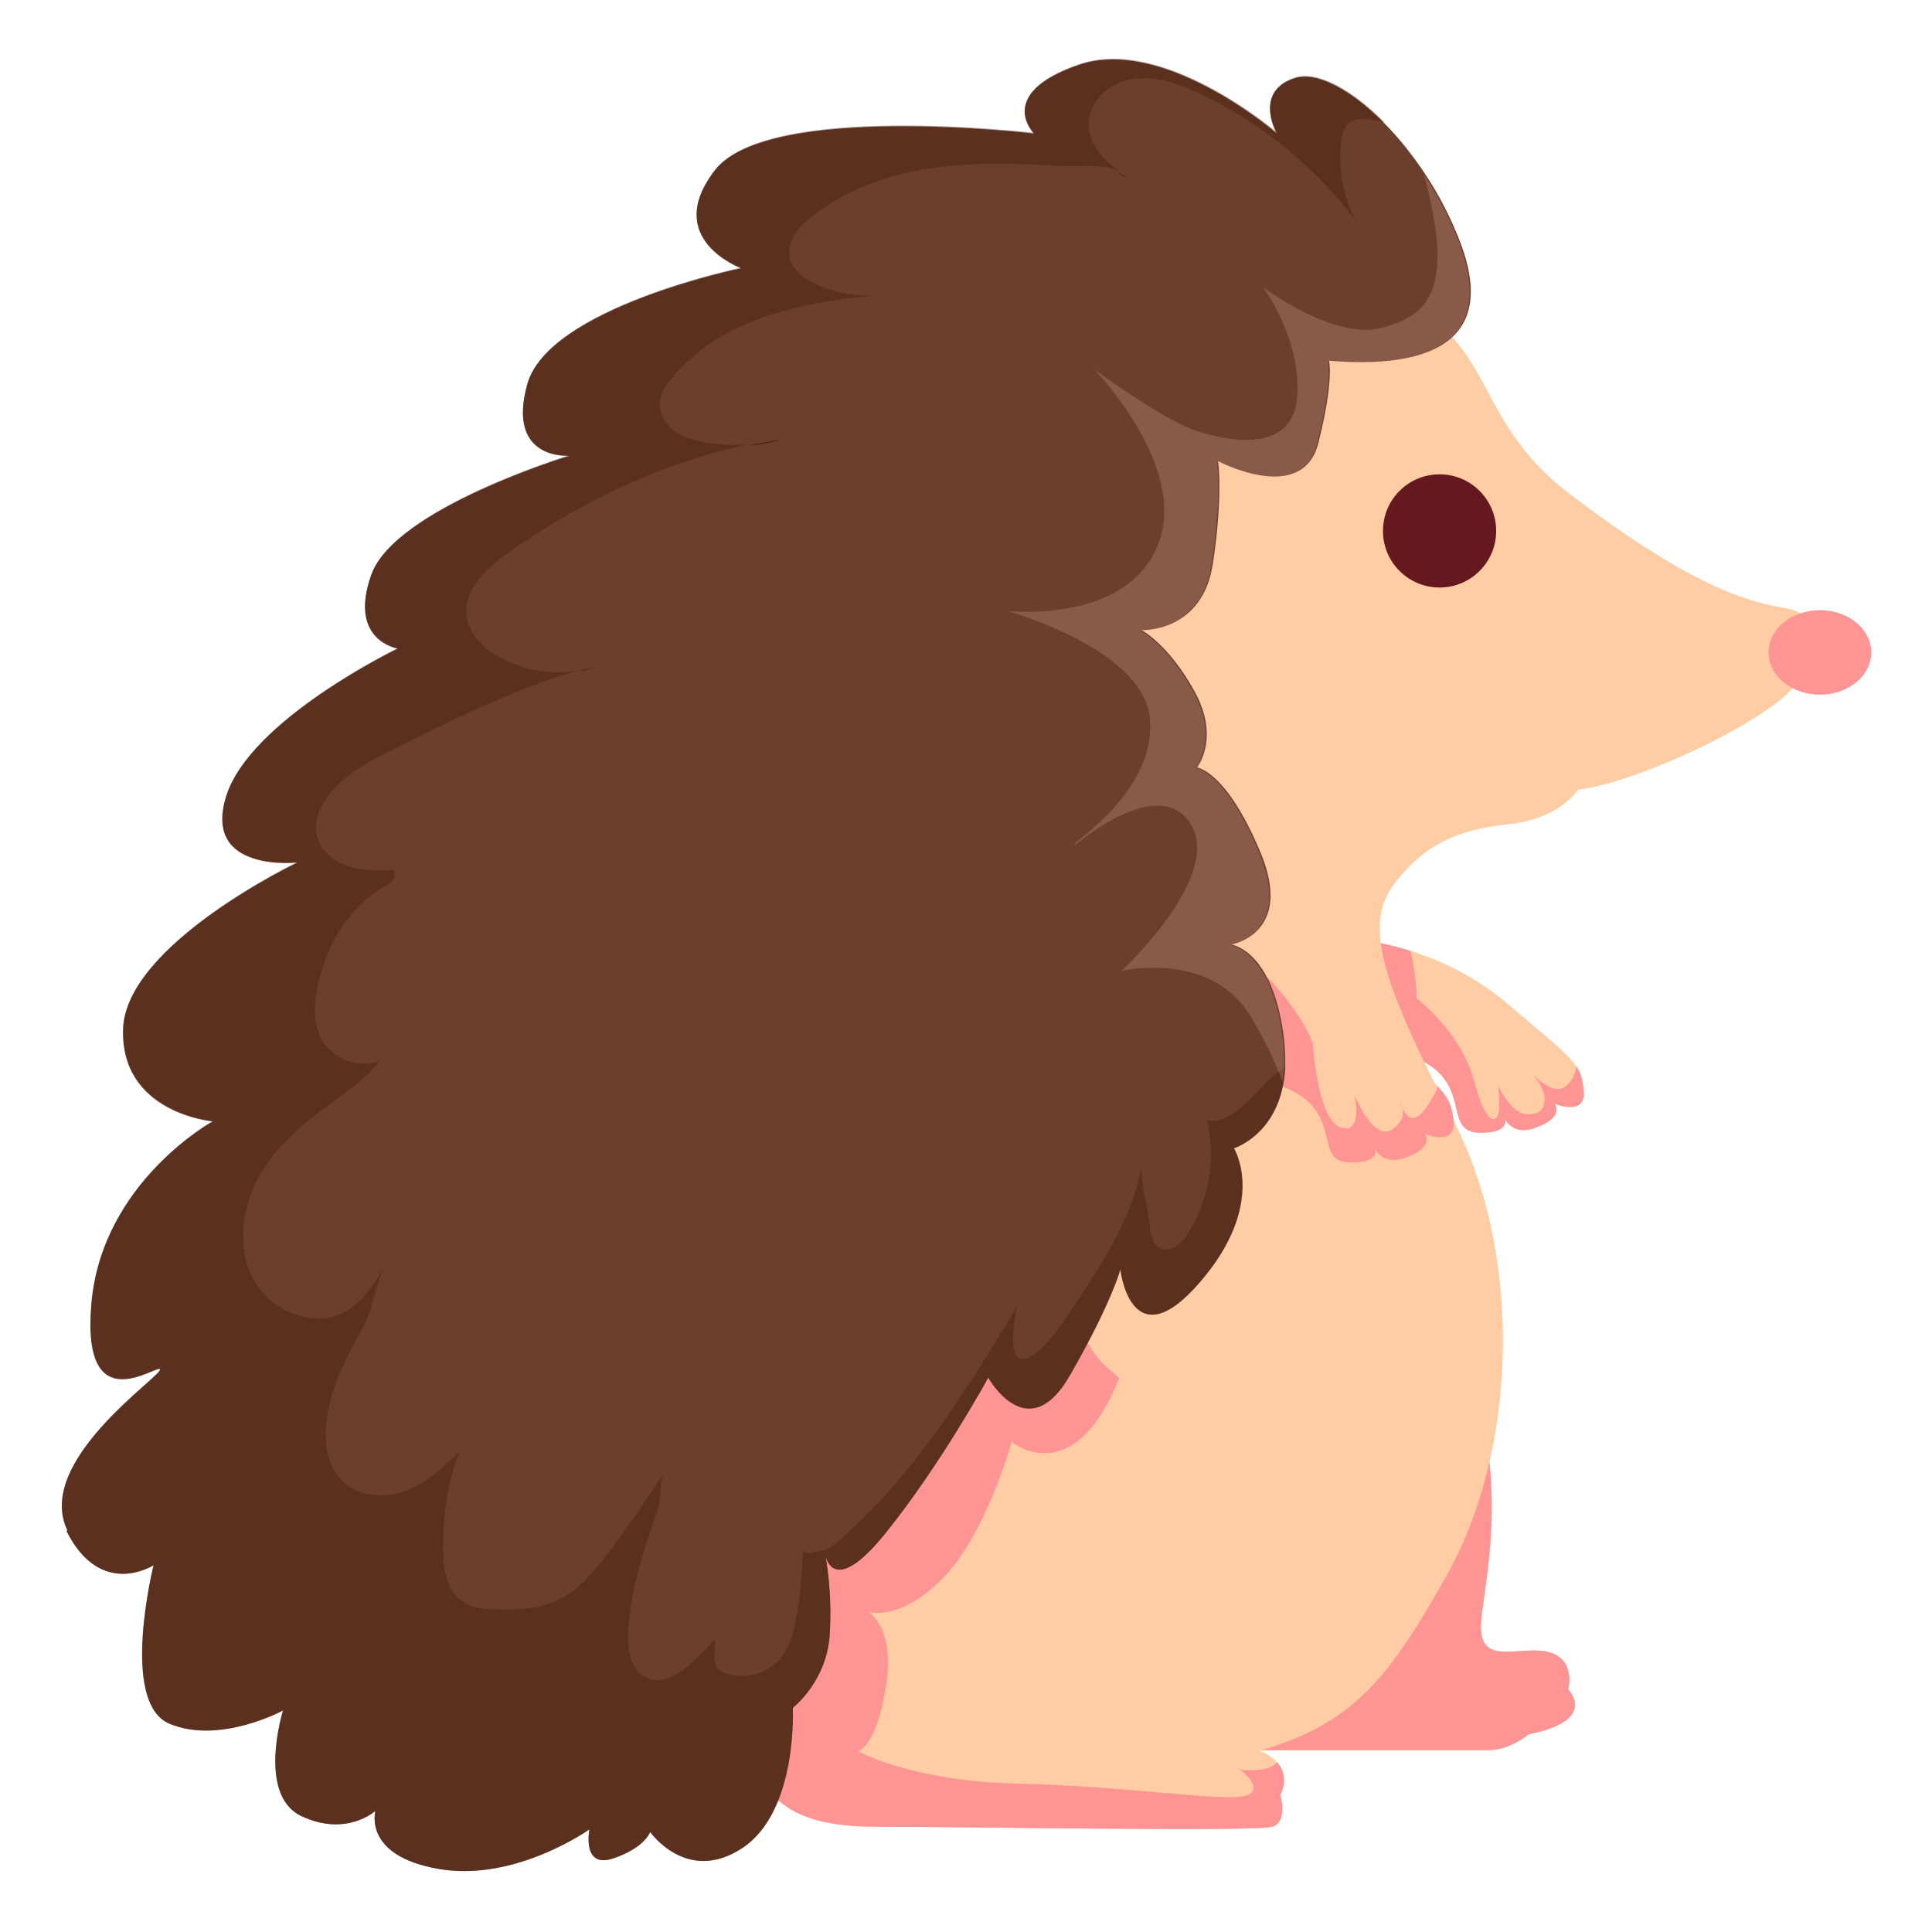 <?xml version="1.0" encoding="UTF-8"?>
<svg xmlns="http://www.w3.org/2000/svg" version="1.1" viewBox="0 0 512 512">
  <defs>
    <style>
      .cls-1 {
        fill: #ff9494;
      }

      .cls-2, .cls-3 {
        fill: #421d0e;
      }

      .cls-4 {
        fill: #ffcca3;
      }

      .cls-5 {
        fill: #ffcabd;
        opacity: .2;
      }

      .cls-6 {
        fill: #6c3e2c;
      }

      .cls-7 {
        fill: #d45b5b;
        opacity: .4;
      }

      .cls-3 {
        opacity: .4;
      }

      .cls-8 {
        fill: #66181f;
      }
    </style>
  </defs>
  <!-- Generator: Adobe Illustrator 28.7.1, SVG Export Plug-In . SVG Version: 1.2.0 Build 142)  -->
  <g>
    <g id="Layer_1">
      <g>
        <path class="cls-4" d="M350.5,268c1.7,5.7,5.6,7.5,10.4,8.7,5.3,1.3,11.7,1.7,17.5,5.3,11.2,7,4.2,18.2,14,18.2,5.7,0,6.7-1.9,6.5-3.5,1.1,1.8,3.4,3.9,8.2,2.1,7.7-2.8,4.9-6.3,4.9-6.3,0,0,8.4,3.5,7.7-3.5-.3-2.6-.6-4.4-1.9-6.3-2.2-3.3-7-7.1-18.4-16.8-8.8-7.4-18.2-11.6-25.6-13.9-7.9-2.5-13.5-2.9-13.5-2.9,0,0-2.9,1.5-5.6,4.3-3.2,3.2-6.1,8.2-4.2,14.6Z"/>
        <path class="cls-1" d="M354.7,253.4c0,2,0,4,.2,6.1.2,5.5,2.7,11,6,17.2,5.3,1.3,11.7,1.7,17.5,5.3,11.2,7,4.2,18.2,14,18.2,5.7,0,6.7-1.9,6.5-3.5,1.1,1.8,3.4,3.9,8.2,2.1,7.7-2.8,4.9-6.3,4.9-6.3,0,0,8.4,3.5,7.7-3.5-.3-2.6-.6-4.4-1.9-6.3-.3,1.6-1,3.3-2.3,4.7-3.2,3.5-8.3-1.7-9.2-2.6.6.7,2.8,3.6,3,6,.3,2.7-1.1,4.8-4.9,4.5-3.9-.3-7.4-7.5-7.4-7.5,0,0,.5,4,.2,6.8-.3,2.7-3.2,4.7-6.6-8.3-3.5-12.9-15.2-21.7-15.2-21.7,0,0,.2-4.7-1.6-12.6-7.9-2.5-13.5-2.9-13.5-2.9,0,0-2.9,1.5-5.6,4.3Z"/>
        <path class="cls-4" d="M388.3,359.6c13.3,37.1,3.5,63.6,4.2,72.7.7,9.1,11.2,3.5,18.2,5.6,7,2.1,4.9,9.8,4.9,9.8,0,0,3.5,3.5.7,7-2.8,3.5-11.2,4.9-11.2,4.9,0,0-4.9,4.2-10.5,4.2-5.6,0-61.5,0-75.5,0-14,0-40.6-18.9-21-71.3,19.6-52.5,90.2-32.9,90.2-32.9Z"/>
        <path class="cls-1" d="M388.3,359.6c13.3,37.1,3.5,63.6,4.2,72.7.7,9.1,11.2,3.5,18.2,5.6,7,2.1,4.9,9.8,4.9,9.8,0,0,3.5,3.5.7,7-2.8,3.5-11.2,4.9-11.2,4.9,0,0-4.9,4.2-10.5,4.2-5.6,0-61.5,0-75.5,0-14,0-40.6-18.9-21-71.3,19.6-52.5,90.2-32.9,90.2-32.9Z"/>
        <path class="cls-4" d="M166.6,469.4c3,.9,6,1.7,8.9,2.5,53.8,13.8,96.1,3.4,136.5-3.2,21.9-3.6,35.2-8.1,45.4-16.2,9.7-7.7,16.7-18.5,25.9-34.8,18.9-33.6,20.3-84.6,2.1-120.3-18.2-35.6-24.5-51.7-16.1-62.9,1.3-1.8,2.7-3.3,4-4.7,7.3-7.5,15.5-10.2,26.7-11.4,13.3-1.4,18.2-9.1,18.2-9.1,16.1-2.1,46.8-16.8,55.9-25.9,1.7-1.7,3.1-3.5,4.3-5.2,5.1-7.7,4.6-15.4-5.7-17.1-12.6-2.1-28-8.4-56.6-30.1-13.9-10.5-18.6-21.4-23.9-31-5.7-10.2-12.2-18.8-31.4-23.6,0,0-27.3-14.7-59.4-8.4-29.5,5.8-76.7,35.1-126.9,129.6-4.5,8.5-9.1,17.5-13.6,27.1-55.3,116.1-52.5,227.3,5.6,244.8Z"/>
        <path class="cls-4" d="M179.1,400.9c-1.4,26.6,16.1,31.4,18.2,53.1,2.1,21.7,10.5,30.1,35,30.1,24.5,0,100.7,1.4,104.9,0,4.2-1.4,2.1-8.4,2.1-8.4,1-2.1,1.9-5.6-.9-8.7-3-3.2-9.9-6-24.9-6,16.8-18.2,18.2-51.1-.7-77.6-7.3-10.3-12.3-14.9-16.1-18.2-6-5.2-8.9-7-12.6-22.4-2.9-12.1-12.5-21.5-35.1-20.9-10,.3-22.6,2.6-38.3,7.6-47.1,14.8-32.9,40.4-31.5,65.2.1,2.1.2,4.1,0,6.2Z"/>
        <path class="cls-1" d="M197.3,454c2.1,21.7,10.5,30.1,35,30.1,24.5,0,100.7,1.4,104.9,0,4.2-1.4,2.1-8.4,2.1-8.4,1-2.1,1.9-5.6-.9-8.7-2.3,3-9.8,2-9.8,2,0,0,6.8,4.9,1.8,6.8-4.9,1.9-32-2.5-60.4-3.1-28.4-.6-42.6-8.6-42.6-8.6,0,0,4.9-1.2,7.4-17.3,2.3-15-4-19.2-4.8-19.7.9.3,8.6,2.3,19.6-8.6,11.7-11.7,18.5-36.4,18.5-36.4,0,0,16.3,13.6,28.5-16.9-6-5.2-8.9-7-12.6-22.4-2.9-12.1-12.5-21.5-35.1-20.9-15.7,11.6-36.5,31-55.4,50.3-6.7,6.8-11.3,14.4-14.4,22.5.1,2.1.2,4.1,0,6.2-1.4,26.6,16.1,31.4,18.2,53.1Z"/>
        <path class="cls-4" d="M316.5,276.2c3.5,11.8,16.7,6.9,27.7,13.9,11.1,6.9,4.1,18,13.9,18,5.6,0,6.6-1.9,6.4-3.4,1.1,1.8,3.5,3.8,8.2,2,7.6-2.7,4.9-6.2,4.9-6.2,0,0,8.3,3.5,7.6-3.5-.4-3.7-1-5.6-4.1-9-2.8-2.9-7.6-6.9-16-13.9-10.3-8.7-21.5-12.9-29.2-14.9-5.8-1.5-9.6-1.7-9.6-1.7,0,0-13.2,6.9-9.7,18.7Z"/>
        <path class="cls-1" d="M316.5,276.2c3.5,11.8,16.7,6.9,27.7,13.9,11.1,6.9,4.1,18,13.9,18,5.6,0,6.6-1.9,6.4-3.4,1.1,1.8,3.5,3.8,8.2,2,7.6-2.7,4.9-6.2,4.9-6.2,0,0,8.3,3.5,7.6-3.5-.4-3.7-1-5.6-4.1-9-.6,1.4-1.5,3-2.5,4.6-3.9,6.1-6,3.3-6.8,1.1.2,1.5,0,3.8-3,5.7-4.7,2.9-9.3-7.9-9.8-9.1.2,1.1,2,10.3-3.7,8.5-6.2-1.9-7.4-22.2-7.4-22.2,0,0-1.8-6.7-11.8-17.4-5.8-1.5-9.6-1.7-9.6-1.7,0,0-13.2,6.9-9.7,18.7Z"/>
        <path class="cls-6" d="M17.6,405.7c9.1,18.2,23.1,9.1,23.1,9.1,0,0-9.1,36.4,4.2,42,13.3,5.6,30.1-3.5,30.1-3.5,0,0-7,22.4,4.9,28,11.9,5.6,19.6-1.4,19.6-1.4,0,0-3.5,11.9,16.8,15.4,20.3,3.5,39.9-10.5,39.9-10.5,0,0-2.1,10.5,6.3,7.7,8.4-2.8,9.8-7,9.8-7,0,0,9.8,14,24.5,4.2,14.7-9.8,13.3-37.1,13.3-37.1,0,0,9.1-7,9.8-19.6.6-9.9-.6-17.6-1.1-20.5.8,2.8,4,8.5,15.8-6.1,14.7-18.2,27.3-41.3,27.3-41.3,0,0,10.5,18.9,21.7-.7,11.2-19.6,13.3-28,13.3-28,0,0,2.8,24.5,21,3.5,18.2-21,9.1-35.6,9.1-35.6,0,0,10.9-3.3,13.2-17.8.2-1.1.3-2.3.4-3.6,0-2.2,0-4.7-.3-7.4-2.8-23.8-14-25.2-14-25.2,0,0,16.8-2.8,7.7-24.5-9.1-21.7-16.8-22.4-16.8-22.4,0,0,6.3-7.7-.7-20.3-7-12.6-14-16.1-14-16.1,0,0,16.1.7,18.9-17.5,2.8-18.2,1.4-27.3,1.4-27.3,0,0,22.4,11.9,26.6-4.9,4.2-16.8,2.8-21.7,2.8-21.7,25.2,2.1,44.8-4.2,35-30.8-2.5-6.7-5.8-13.1-9.6-18.8-3.4-5.1-7.1-9.7-10.8-13.4-8.7-8.8-17.8-13.7-23.6-11.9-10.8,3.4-5.3,13.9-4.9,14.6-.8-.7-30.3-25.7-52.4-18.1-22.4,7.7-11.9,18.2-11.9,18.2,0,0-70.6-8.4-84.6,9.8-14,18.2,7,25.9,7,25.9,0,0-51.1,10.5-56.7,30.8-5.6,20.3,11.2,18.9,11.2,18.9,0,0-46.2,14-52.5,31.5-6.3,17.5,7,19.6,7,19.6,0,0-39.2,18.9-45.5,39.2-6.3,20.3,18.9,17.5,18.9,17.5,0,0-45.4,21.7-46.2,44.1-.7,22.4,23.8,24.5,23.8,24.5,0,0-29.4,16.1-32.2,48.3-2.8,32.2,18.2,15.4,18.2,17.5s-33.5,24.5-24.5,42.7Z"/>
        <path class="cls-1" d="M468.7,172.9c0,6.2,6.1,11.2,13.6,11.2,7.5,0,13.6-5,13.6-11.2,0-6.2-6.1-11.2-13.6-11.2s-13.6,5-13.6,11.2Z"/>
        <path class="cls-2" d="M299,47.2c-.9-.6-1.8-1.1-2.7-1.4.9.6,1.8,1,2.7,1.4Z"/>
        <path class="cls-2" d="M207.1,116.5c-3,.5-5.9,1-8.8,1.6,3-.2,5.9-.8,8.8-1.6Z"/>
        <path class="cls-2" d="M153,178c1.7-.3,3.4-.7,5-1.3-1.7.4-3.3.8-5,1.3Z"/>
        <path class="cls-3" d="M17.6,405.7c9.1,18.2,23.1,9.1,23.1,9.1,0,0-9.1,36.4,4.2,42,13.3,5.6,30.1-3.5,30.1-3.5,0,0-7,22.4,4.9,28,11.9,5.6,19.6-1.4,19.6-1.4,0,0-3.5,11.9,16.8,15.4,20.3,3.5,39.9-10.5,39.9-10.5,0,0-2.1,10.5,6.3,7.7,8.4-2.8,9.8-7,9.8-7,0,0,9.8,14,24.5,4.2,14.7-9.8,13.3-37.1,13.3-37.1,0,0,9.1-7,9.8-19.6.6-9.9-.6-17.6-1.1-20.5.8,2.8,4,8.5,15.8-6.1,14.7-18.2,27.3-41.3,27.3-41.3,0,0,10.5,18.9,21.7-.7,11.2-19.6,13.3-28,13.3-28,0,0,2.8,24.5,21,3.5,18.2-21,9.1-35.6,9.1-35.6,0,0,12.7-3.9,13.6-21.3-2.1,1.1-4,2.7-5.6,4.4-3.6,3.9-10,11.1-15.1,9.4,2.4,10.2.5,21.3-5.1,30.1-1.6,2.6-4.6,5.2-7.4,3.8-2-1-2.5-3.5-2.7-5.7-.6-6.1-2.2-9.5-2.2-15.6-2.8,14.4-11.3,26.9-19.5,39.1-2.7,3.9-5.4,7.9-9.2,10.6-1,.7-2.2,1.3-3.3,1-1.5-.5-1.9-2.5-2-4.1-.1-3.6.2-6.5,1.2-10-13.5,22.2-27.3,44.7-46.8,61.8-1.5,1.3-3.2,2.7-5.1,3.1-2,.4-4.3,1.5-4.9-.4-.4,6.3-.8,12.7-2,18.9-.6,3.3-1.5,6.6-3.5,9.4-3.3,4.5-9.6,6.5-14.9,4.7-.9-.3-1.7-.7-2.3-1.4-1.8-2.2-.2-5-.9-7.7-2.2,2.7-4.7,5.2-7.4,7.4-2.7,2.2-6.2,4.2-9.6,3.2-2.4-.7-4.2-2.8-5-5.2-.9-2.3-.9-4.9-.8-7.4.5-11,4.1-21.6,7.7-32.1,1.1-3.1.5-6.6,1.6-9.7-5.1,7.7-10.3,15.4-15.9,22.6-3.2,4.1-6.7,8.1-11.4,10.5-5.2,2.7-11.3,3-17.1,2.8-3,0-6.1-.3-8.6-1.9-4.3-2.7-5.3-8.6-5.4-13.7,0-9,1-18.1,4.5-26.4-4.2,4.3-8.8,8.5-14.4,10.6-5.6,2.1-12.6,1.6-16.9-2.7-3.5-3.4-4.5-8.7-4.3-13.6.5-9.8,5.3-18.8,10.1-27.4,2.4-4.4,3.2-11.4,5.6-15.8-2.8,4.6-5.8,9.4-10.5,12-8.3,4.5-19.6,0-24.2-8.3-4.6-8.3-3.3-18.9,1.2-27.2,4.5-8.3,12-14.6,19.7-20.1,5.1-3.6,8.6-6.1,12.5-10.9-5.6,2.2-12.6-.4-15.5-5.7-2.3-4.2-2-9.5-1-14.2,2.2-10.3,7.8-20.3,16.9-25.8,2.3-1.4,4-2.2,3.4-4.8-4.1.1-8.2.2-12.1-1-3.9-1.2-7.5-4.1-8.4-8.1-.9-3.5.5-7.3,2.7-10.2,4.2-6,11.1-9.5,17.6-12.7,16.4-8.2,31.6-15.9,48.9-20.9-7,1.2-14.4,0-20.6-3.4-4.2-2.3-8.2-6-8.9-10.8-1-7.1,5.2-13,11.1-17.1,19.7-13.8,40.7-23.8,63.9-28.7-3.8.4-7.7.2-11.5-.4-2.9-.5-5.8-1.2-8.2-2.9-2.4-1.7-4.2-4.4-4.1-7.3,0-2.7,1.6-5.2,3.4-7.2,6.6-8,15.9-13.3,25.8-16.4,9.8-3.1,19-4.6,29.3-5.2-5.5.4-11.2-.5-16.3-2.6-3.6-1.5-7.3-4-7.9-7.8-.6-4.1,2.4-7.7,5.7-10.3,9-7.3,20.3-11.3,31.7-13,11.4-1.7,23.1-1.3,34.6-.6,5.8.3,10.7-.7,15.5,1.3-5.2-3.2-9.2-8.9-7.9-14.7,1.2-5.6,7-9.4,12.8-9.8,5.7-.5,11.4,1.7,16.6,4.1,16.2,7.8,30.5,19.5,41.3,33.8-3.6-6.5-5-14.2-4-21.6.2-1.6.6-3.3,1.9-4.4,1.3-1.1,3.2-1.2,4.9-1.1,1.6.1,3.1.4,4.6.8-8.7-8.8-17.8-13.7-23.6-11.9-10.8,3.4-5.3,13.9-4.9,14.6-.8-.7-30.3-25.7-52.4-18.1-22.4,7.7-11.9,18.2-11.9,18.2,0,0-70.6-8.4-84.6,9.8-14,18.2,7,25.9,7,25.9,0,0-51.1,10.5-56.7,30.8-5.6,20.3,11.2,18.9,11.2,18.9,0,0-46.2,14-52.5,31.5-6.3,17.5,7,19.6,7,19.6,0,0-39.2,18.9-45.5,39.2-6.3,20.3,18.9,17.5,18.9,17.5,0,0-45.4,21.7-46.2,44.1-.7,22.4,23.8,24.5,23.8,24.5,0,0-29.4,16.1-32.2,48.3-2.8,32.2,18.2,15.4,18.2,17.5s-33.5,24.5-24.5,42.7Z"/>
        <path class="cls-7" d="M371.1,292.1s.2.8.6,1.8c-.2-1.1-.6-1.8-.6-1.8Z"/>
        <path class="cls-5" d="M284.9,223.9s0,0,0,0c1-.7,22.3-18.8,30.6-5.6,8.8,13.9-18.3,39-18.3,39,0,0,23.5-5.6,34.2,12,3.8,6.2,6.5,12.2,8.5,17.3.2-1.1.3-2.3.4-3.6,0-2.2,0-4.7-.3-7.4-2.8-23.8-14-25.2-14-25.2,0,0,16.8-2.8,7.7-24.5-9.1-21.7-16.8-22.4-16.8-22.4,0,0,6.3-7.7-.7-20.3-7-12.6-14-16.1-14-16.1,0,0,16.1.7,18.9-17.5,2.8-18.2,1.4-27.3,1.4-27.3,0,0,22.4,11.9,26.6-4.9,4.2-16.8,2.8-21.7,2.8-21.7,25.2,2.1,44.8-4.2,35-30.8-2.5-6.7-5.8-13.1-9.6-18.8,8.8,32.1.2,37.6-10.8,40.7-12.7,3.5-30.8-10-31.8-10.7.6.8,9.9,13.6,9.1,28.6-.8,15.5-17.9,12.4-26.7,9.5-8.7-2.8-27.1-16.3-27.1-16.3,0,0,25.5,26.2,16.7,46.9-8.7,20.7-39.8,17.1-39.8,17.1,0,0,35.8,9.9,37.8,28.2,2,18.3-18.7,32.2-19.9,33.4Z"/>
        <circle class="cls-8" cx="381.5" cy="140.7" r="15"/>
      </g>
    </g>
  </g>
</svg>